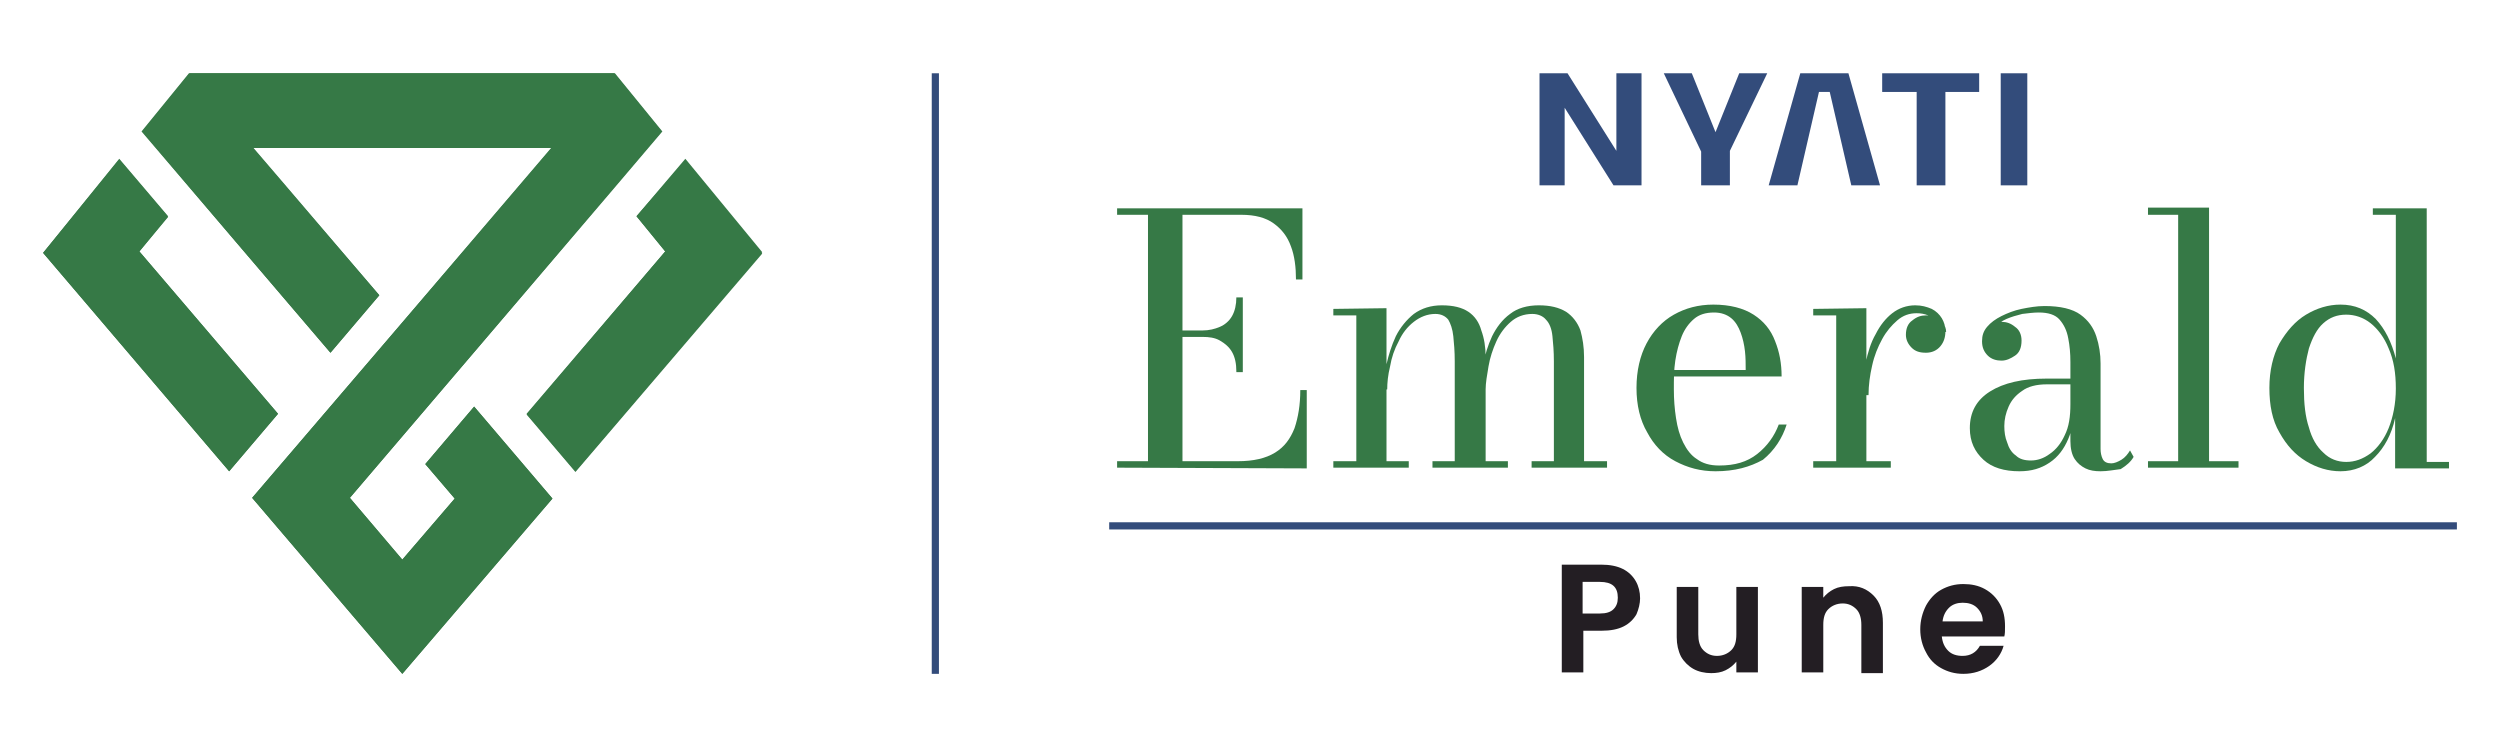 <?xml version="1.0" encoding="utf-8"?>
<!-- Generator: Adobe Illustrator 25.4.1, SVG Export Plug-In . SVG Version: 6.00 Build 0)  -->
<svg version="1.1" id="Layer_1" xmlns="http://www.w3.org/2000/svg" xmlns:xlink="http://www.w3.org/1999/xlink" x="0px" y="0px"
	 viewBox="0 0 348 104" style="enable-background:new 0 0 348 104;" xml:space="preserve">
<style type="text/css">
	.st0{display:none;}
	.st1{display:inline;fill-rule:evenodd;clip-rule:evenodd;fill:none;stroke:#B28012;stroke-width:2;stroke-miterlimit:10;}
	.st2{display:inline;fill:none;stroke:#B28012;stroke-width:2;stroke-miterlimit:10;}
	.st3{fill-rule:evenodd;clip-rule:evenodd;fill:#367946;}
	.st4{fill:#367946;}
	.st5{fill:none;stroke:#334C7B;stroke-miterlimit:10;}
	.st6{display:inline;fill:#B7994A;stroke:#B28012;stroke-miterlimit:10;}
	.st7{display:inline;fill:none;stroke:#B28012;stroke-width:1.694;stroke-miterlimit:10;}
	.st8{fill:#334C7B;}
	.st9{fill:#231E23;}
</style>
<g>
	<g>
		<g class="st0">
			<path class="st1" d="M80.1,65.6l-6.8-8L92.6,35l-4-4.9l6.8-8l10.7,13L80.1,65.6z M19.4,35l19.3,22.6l-6.8,8L6,35.2l10.6-13l6.8,8
				L19.4,35z M56,93.8L35.1,69.3C49,53.1,62.9,36.8,76.8,20.5H35.2l4.2,4.9l13.4,15.7l-6.8,8c-8.8-10.3-17.5-20.5-26.3-30.8l6.6-8.1
				h59.2l6.6,8.1l-6.8,8C73.2,40.6,60.9,55,48.7,69.3l7.3,8.6l7.3-8.5l-4.1-4.8l6.8-8l10.9,12.8L56,93.8z"/>
			<path class="st2" d="M6,35.2l25.9,30.4l6.8-8L19.4,35l4-4.9l-6.8-8L6,35.2z M88.6,30.1l4,4.9L73.3,57.7l6.8,8l26-30.4l-10.7-13
				L88.6,30.1z M85.6,10.2H26.4l-6.6,8.1C28.5,28.6,37.2,38.8,46,49.1l6.8-8L39.4,25.5l-4.2-4.9h41.6C62.9,36.8,49,53.1,35.1,69.3
				L56,93.8l20.9-24.4L66,56.6l-6.8,8l4.1,4.8L56,77.9l-7.3-8.6c12.2-14.3,24.5-28.7,36.7-43l6.8-8L85.6,10.2z"/>
			<line class="st2" x1="85.6" y1="10.2" x2="26.4" y2="10.2"/>
			<path class="st2" d="M80.1,65.6l-6.8-8L92.6,35l-4-4.9l6.8-8l10.7,13L80.1,65.6z M19.4,35l19.3,22.6l-6.8,8L6,35.2l10.6-13l6.8,8
				L19.4,35z M56,93.8L35.1,69.3C49,53.1,62.9,36.8,76.8,20.5H35.2l4.2,4.9l13.4,15.7l-6.8,8c-8.8-10.3-17.5-20.5-26.3-30.8l6.6-8.1
				h59.2l6.6,8.1l-6.8,8C73.2,40.6,60.9,55,48.7,69.3l7.3,8.6l7.3-8.5l-4.1-4.8l6.8-8l10.9,12.8L56,93.8z"/>
		</g>
		<path class="st3" d="M80.1,65.6l-6.8-8L92.6,35l-4-4.9l6.8-8l10.7,13L80.1,65.6z M19.4,35l19.3,22.6l-6.8,8L6,35.2l10.6-13l6.8,8
			L19.4,35z M56,93.8L35.1,69.3C49,53.1,62.9,36.8,76.8,20.5H35.2l4.2,4.9l13.4,15.7l-6.8,8c-8.8-10.3-17.5-20.5-26.3-30.8l6.6-8.1
			h59.2l6.6,8.1l-6.8,8C73.2,40.6,60.9,55,48.7,69.3l7.3,8.6l7.3-8.5l-4.1-4.8l6.8-8l10.9,12.8L56,93.8z"/>
		<path class="st4" d="M6,35.2l25.9,30.4l6.8-8L19.4,35l4-4.9l-6.8-8L6,35.2z M88.6,30.1l4,4.9L73.3,57.7l6.8,8l26-30.4l-10.7-13
			L88.6,30.1z M85.6,10.2H26.4l-6.6,8.1C28.5,28.6,37.2,38.8,46,49.1l6.8-8L39.4,25.5l-4.2-4.9h41.6C62.9,36.8,49,53.1,35.1,69.3
			L56,93.8l20.9-24.4L66,56.6l-6.8,8l4.1,4.8L56,77.9l-7.3-8.6c12.2-14.3,24.5-28.7,36.7-43l6.8-8L85.6,10.2z"/>
	</g>
	<line class="st5" x1="130.2" y1="10.2" x2="130.2" y2="93.8"/>
	<g>
		<g>
			<g class="st0">
				<path class="st6" d="M155.5,65.1v-0.9h4.3V29.9h-4.3V29h25.8v9.9h-0.9c0-1.7-0.2-3.3-0.7-4.6c-0.5-1.4-1.3-2.4-2.4-3.2
					c-1.1-0.8-2.6-1.2-4.5-1.2h-8.2v34.3h7.7c2.2,0,3.9-0.4,5.2-1.2s2.1-1.9,2.7-3.4c0.5-1.5,0.8-3.2,0.8-5.3h0.9v10.9L155.5,65.1
					L155.5,65.1z M172.1,51.7c0-1.1-0.2-2-0.6-2.7c-0.4-0.7-1-1.2-1.7-1.6c-0.7-0.4-1.5-0.5-2.4-0.5h-4V46h4c0.9,0,1.7-0.2,2.4-0.5
					s1.3-0.8,1.7-1.5s0.6-1.6,0.6-2.6h0.9v10.4h-0.9V51.7z"/>
				<path class="st7" d="M155.5,65.1v-0.9h4.3V29.9h-4.3V29h25.8v9.9h-0.9c0-1.7-0.2-3.3-0.7-4.6c-0.5-1.4-1.3-2.4-2.4-3.2
					c-1.1-0.8-2.6-1.2-4.5-1.2h-8.2v34.3h7.7c2.2,0,3.9-0.4,5.2-1.2s2.1-1.9,2.7-3.4c0.5-1.5,0.8-3.2,0.8-5.3h0.9v10.9L155.5,65.1
					L155.5,65.1z M172.1,51.7c0-1.1-0.2-2-0.6-2.7c-0.4-0.7-1-1.2-1.7-1.6c-0.7-0.4-1.5-0.5-2.4-0.5h-4V46h4c0.9,0,1.7-0.2,2.4-0.5
					s1.3-0.8,1.7-1.5s0.6-1.6,0.6-2.6h0.9v10.4h-0.9V51.7z"/>
				<path class="st6" d="M193,42.9v21.3h3.1v0.9h-10.5v-0.9h3.2V43.9h-3.2V43L193,42.9L193,42.9z M206.8,49.7v14.5h3.1v0.9h-10.5
					v-0.9h3.1V50.3c0-1.4-0.1-2.5-0.2-3.5c-0.1-1-0.4-1.8-0.7-2.3c-0.4-0.5-1-0.8-1.8-0.8c-1.1,0-2.1,0.4-3,1.1
					c-0.9,0.7-1.6,1.6-2.1,2.7c-0.6,1.1-1,2.3-1.2,3.5c-0.3,1.2-0.4,2.3-0.4,3.2l-0.5,0.1c0-1.1,0.1-2.3,0.4-3.6
					c0.3-1.3,0.7-2.6,1.3-3.9c0.6-1.2,1.5-2.3,2.5-3.1c1.1-0.8,2.4-1.2,3.9-1.2c1.6,0,2.8,0.3,3.7,0.9c0.9,0.6,1.5,1.5,1.8,2.6
					C206.6,47.1,206.8,48.3,206.8,49.7z M220.5,49.7v14.5h3.2v0.9h-10.5v-0.9h3.1V50.3c0-1.4-0.1-2.5-0.2-3.5
					c-0.1-1-0.4-1.8-0.9-2.3c-0.4-0.5-1.1-0.8-1.9-0.8c-1.2,0-2.2,0.4-3,1.1c-0.8,0.7-1.5,1.6-2,2.7c-0.5,1.1-0.9,2.3-1.1,3.5
					c-0.2,1.2-0.4,2.3-0.4,3.2l-0.6,0.1c0-1.1,0.1-2.3,0.3-3.6s0.6-2.6,1.2-3.9c0.6-1.2,1.4-2.3,2.5-3.1c1-0.8,2.4-1.2,4-1.2
					s2.8,0.3,3.8,0.9c0.9,0.6,1.6,1.5,2,2.6C220.3,47.1,220.5,48.3,220.5,49.7z"/>
				<path class="st7" d="M193,42.9v21.3h3.1v0.9h-10.5v-0.9h3.2V43.9h-3.2V43L193,42.9L193,42.9z M206.8,49.7v14.5h3.1v0.9h-10.5
					v-0.9h3.1V50.3c0-1.4-0.1-2.5-0.2-3.5c-0.1-1-0.4-1.8-0.7-2.3c-0.4-0.5-1-0.8-1.8-0.8c-1.1,0-2.1,0.4-3,1.1
					c-0.9,0.7-1.6,1.6-2.1,2.7c-0.6,1.1-1,2.3-1.2,3.5c-0.3,1.2-0.4,2.3-0.4,3.2l-0.5,0.1c0-1.1,0.1-2.3,0.4-3.6
					c0.3-1.3,0.7-2.6,1.3-3.9c0.6-1.2,1.5-2.3,2.5-3.1c1.1-0.8,2.4-1.2,3.9-1.2c1.6,0,2.8,0.3,3.7,0.9c0.9,0.6,1.5,1.5,1.8,2.6
					C206.6,47.1,206.8,48.3,206.8,49.7z M220.5,49.7v14.5h3.2v0.9h-10.5v-0.9h3.1V50.3c0-1.4-0.1-2.5-0.2-3.5
					c-0.1-1-0.4-1.8-0.9-2.3c-0.4-0.5-1.1-0.8-1.9-0.8c-1.2,0-2.2,0.4-3,1.1c-0.8,0.7-1.5,1.6-2,2.7c-0.5,1.1-0.9,2.3-1.1,3.5
					c-0.2,1.2-0.4,2.3-0.4,3.2l-0.6,0.1c0-1.1,0.1-2.3,0.3-3.6s0.6-2.6,1.2-3.9c0.6-1.2,1.4-2.3,2.5-3.1c1-0.8,2.4-1.2,4-1.2
					s2.8,0.3,3.8,0.9c0.9,0.6,1.6,1.5,2,2.6C220.3,47.1,220.5,48.3,220.5,49.7z"/>
				<path class="st6" d="M238.8,65.6c-2.1,0-3.9-0.5-5.6-1.4c-1.7-0.9-3-2.3-3.9-4c-1-1.7-1.5-3.8-1.5-6.2s0.5-4.5,1.4-6.2
					s2.2-3.1,3.8-4s3.4-1.4,5.5-1.4c2.3,0,4.2,0.5,5.6,1.4c1.4,0.9,2.4,2.1,3,3.7c0.6,1.5,0.9,3.1,0.9,4.9h-16.9v-0.9H243
					c0-0.8,0-1.7-0.1-2.6c-0.1-0.9-0.3-1.8-0.6-2.6s-0.7-1.5-1.3-2s-1.4-0.8-2.4-0.8c-1.2,0-2.1,0.3-2.8,0.9
					c-0.7,0.6-1.3,1.4-1.7,2.4s-0.7,2.1-0.9,3.4c-0.2,1.3-0.2,2.6-0.2,4s0.1,2.7,0.3,4s0.5,2.4,1,3.4s1.1,1.8,1.9,2.3
					c0.8,0.6,1.8,0.9,3.1,0.9c2.2,0,3.9-0.5,5.3-1.6c1.4-1.1,2.4-2.5,3-4.1h1.1c-0.6,1.9-1.7,3.6-3.3,4.9
					C243.6,65,241.5,65.6,238.8,65.6"/>
				<path class="st7" d="M238.8,65.6c-2.1,0-3.9-0.5-5.6-1.4c-1.7-0.9-3-2.3-3.9-4c-1-1.7-1.5-3.8-1.5-6.2s0.5-4.5,1.4-6.2
					s2.2-3.1,3.8-4s3.4-1.4,5.5-1.4c2.3,0,4.2,0.5,5.6,1.4c1.4,0.9,2.4,2.1,3,3.7c0.6,1.5,0.9,3.1,0.9,4.9h-16.9v-0.9H243
					c0-0.8,0-1.7-0.1-2.6c-0.1-0.9-0.3-1.8-0.6-2.6s-0.7-1.5-1.3-2s-1.4-0.8-2.4-0.8c-1.2,0-2.1,0.3-2.8,0.9
					c-0.7,0.6-1.3,1.4-1.7,2.4s-0.7,2.1-0.9,3.4c-0.2,1.3-0.2,2.6-0.2,4s0.1,2.7,0.3,4s0.5,2.4,1,3.4s1.1,1.8,1.9,2.3
					c0.8,0.6,1.8,0.9,3.1,0.9c2.2,0,3.9-0.5,5.3-1.6c1.4-1.1,2.4-2.5,3-4.1h1.1c-0.6,1.9-1.7,3.6-3.3,4.9
					C243.6,65,241.5,65.6,238.8,65.6z"/>
				<path class="st6" d="M259.8,42.9v21.3h3.4v0.9h-10.8v-0.9h3.2V43.9h-3.2V43L259.8,42.9L259.8,42.9z M259.3,54.8
					c0-1.4,0.1-2.8,0.4-4.3c0.3-1.4,0.7-2.8,1.4-4c0.6-1.2,1.4-2.2,2.3-2.9s2-1.1,3.2-1.1c0.9,0,1.6,0.2,2.3,0.5
					c0.6,0.3,1.1,0.8,1.4,1.3s0.5,1.1,0.5,1.8c0,0.8-0.2,1.5-0.7,2.1s-1.2,0.9-2,0.9c-0.9,0-1.5-0.2-2-0.7s-0.8-1.1-0.8-1.8
					c0-0.9,0.3-1.6,0.9-2c0.6-0.5,1.2-0.7,1.9-0.7c0.5,0,1,0.1,1.4,0.3s0.7,0.5,1,0.8c0.2,0.3,0.4,0.7,0.4,1.2H270
					c0-0.5-0.1-0.9-0.4-1.4c-0.3-0.4-0.7-0.7-1.2-0.9s-1-0.3-1.6-0.3c-1,0-1.9,0.3-2.7,1c-0.8,0.7-1.5,1.5-2.1,2.6s-1.1,2.3-1.4,3.7
					c-0.3,1.3-0.5,2.7-0.5,4.1h-0.8V54.8z"/>
				<path class="st7" d="M259.8,42.9v21.3h3.4v0.9h-10.8v-0.9h3.2V43.9h-3.2V43L259.8,42.9L259.8,42.9z M259.3,54.8
					c0-1.4,0.1-2.8,0.4-4.3c0.3-1.4,0.7-2.8,1.4-4c0.6-1.2,1.4-2.2,2.3-2.9s2-1.1,3.2-1.1c0.9,0,1.6,0.2,2.3,0.5
					c0.6,0.3,1.1,0.8,1.4,1.3s0.5,1.1,0.5,1.8c0,0.8-0.2,1.5-0.7,2.1s-1.2,0.9-2,0.9c-0.9,0-1.5-0.2-2-0.7s-0.8-1.1-0.8-1.8
					c0-0.9,0.3-1.6,0.9-2c0.6-0.5,1.2-0.7,1.9-0.7c0.5,0,1,0.1,1.4,0.3s0.7,0.5,1,0.8c0.2,0.3,0.4,0.7,0.4,1.2H270
					c0-0.5-0.1-0.9-0.4-1.4c-0.3-0.4-0.7-0.7-1.2-0.9s-1-0.3-1.6-0.3c-1,0-1.9,0.3-2.7,1c-0.8,0.7-1.5,1.5-2.1,2.6s-1.1,2.3-1.4,3.7
					c-0.3,1.3-0.5,2.7-0.5,4.1h-0.8V54.8z"/>
				<path class="st6" d="M281.1,65.6c-2.1,0-3.8-0.5-5-1.6s-1.9-2.5-1.9-4.4c0-2.2,0.9-3.9,2.8-5.1c1.9-1.2,4.5-1.8,7.9-1.8h5.5v0.8
					h-5.5c-1.4,0-2.6,0.3-3.4,0.9c-0.9,0.6-1.5,1.3-1.9,2.2s-0.6,1.8-0.6,2.7c0,0.8,0.1,1.6,0.4,2.3c0.2,0.7,0.6,1.4,1.2,1.8
					c0.5,0.5,1.2,0.7,2.1,0.7s1.8-0.3,2.6-0.9c0.9-0.6,1.6-1.5,2.1-2.6c0.6-1.2,0.8-2.6,0.8-4.4h0.6c0,1.8-0.3,3.5-0.9,4.9
					s-1.4,2.5-2.6,3.3C284.1,65.2,282.8,65.6,281.1,65.6 M292.4,65.6c-0.8,0-1.5-0.1-2.1-0.4s-1.1-0.7-1.5-1.3
					c-0.4-0.6-0.6-1.5-0.6-2.5v-11c0-1.2-0.1-2.3-0.3-3.3c-0.2-1.1-0.6-1.9-1.2-2.6c-0.6-0.7-1.6-1-2.9-1c-0.7,0-1.5,0.1-2.3,0.2
					c-0.8,0.2-1.5,0.4-2.2,0.7s-1.2,0.7-1.6,1.2s-0.6,1.1-0.6,1.8H276c0-0.8,0.3-1.5,0.8-1.9c0.5-0.5,1.1-0.7,1.8-0.7
					c0.7,0,1.3,0.2,1.9,0.7c0.6,0.4,0.9,1.1,0.9,1.9c0,1-0.3,1.7-0.9,2.1c-0.6,0.4-1.2,0.7-1.9,0.7c-0.7,0-1.4-0.2-1.9-0.7
					s-0.8-1.1-0.8-2c0-0.8,0.2-1.4,0.7-2s1.2-1.1,2-1.5s1.8-0.8,2.8-1s2.1-0.4,3.2-0.4c2.2,0,3.9,0.4,5,1.2s1.8,1.8,2.2,3
					c0.4,1.2,0.6,2.5,0.6,3.8v11.9c0,0.5,0.1,1,0.3,1.4c0.2,0.4,0.6,0.6,1.2,0.6c0.4,0,0.9-0.2,1.4-0.5c0.5-0.3,0.9-0.8,1.2-1.3
					l0.5,0.9c-0.4,0.7-1,1.2-1.8,1.7C294.3,65.4,293.4,65.6,292.4,65.6z"/>
				<path class="st7" d="M281.1,65.6c-2.1,0-3.8-0.5-5-1.6s-1.9-2.5-1.9-4.4c0-2.2,0.9-3.9,2.8-5.1c1.9-1.2,4.5-1.8,7.9-1.8h5.5v0.8
					h-5.5c-1.4,0-2.6,0.3-3.4,0.9c-0.9,0.6-1.5,1.3-1.9,2.2s-0.6,1.8-0.6,2.7c0,0.8,0.1,1.6,0.4,2.3c0.2,0.7,0.6,1.4,1.2,1.8
					c0.5,0.5,1.2,0.7,2.1,0.7s1.8-0.3,2.6-0.9c0.9-0.6,1.6-1.5,2.1-2.6c0.6-1.2,0.8-2.6,0.8-4.4h0.6c0,1.8-0.3,3.5-0.9,4.9
					s-1.4,2.5-2.6,3.3C284.1,65.2,282.8,65.6,281.1,65.6z M292.4,65.6c-0.8,0-1.5-0.1-2.1-0.4s-1.1-0.7-1.5-1.3
					c-0.4-0.6-0.6-1.5-0.6-2.5v-11c0-1.2-0.1-2.3-0.3-3.3c-0.2-1.1-0.6-1.9-1.2-2.6c-0.6-0.7-1.6-1-2.9-1c-0.7,0-1.5,0.1-2.3,0.2
					c-0.8,0.2-1.5,0.4-2.2,0.7s-1.2,0.7-1.6,1.2s-0.6,1.1-0.6,1.8H276c0-0.8,0.3-1.5,0.8-1.9c0.5-0.5,1.1-0.7,1.8-0.7
					c0.7,0,1.3,0.2,1.9,0.7c0.6,0.4,0.9,1.1,0.9,1.9c0,1-0.3,1.7-0.9,2.1c-0.6,0.4-1.2,0.7-1.9,0.7c-0.7,0-1.4-0.2-1.9-0.7
					s-0.8-1.1-0.8-2c0-0.8,0.2-1.4,0.7-2s1.2-1.1,2-1.5s1.8-0.8,2.8-1s2.1-0.4,3.2-0.4c2.2,0,3.9,0.4,5,1.2s1.8,1.8,2.2,3
					c0.4,1.2,0.6,2.5,0.6,3.8v11.9c0,0.5,0.1,1,0.3,1.4c0.2,0.4,0.6,0.6,1.2,0.6c0.4,0,0.9-0.2,1.4-0.5c0.5-0.3,0.9-0.8,1.2-1.3
					l0.5,0.9c-0.4,0.7-1,1.2-1.8,1.7C294.3,65.4,293.4,65.6,292.4,65.6z"/>
				<polygon class="st6" points="307.5,28.9 307.5,64.2 311.6,64.2 311.6,65.1 299,65.1 299,64.2 303.2,64.2 303.2,29.9 299,29.9 
					299,28.9 				"/>
				<polygon class="st7" points="307.5,28.9 307.5,64.2 311.6,64.2 311.6,65.1 299,65.1 299,64.2 303.2,64.2 303.2,29.9 299,29.9 
					299,28.9 				"/>
				<path class="st6" d="M325.8,65.6c-1.7,0-3.3-0.5-4.8-1.4s-2.7-2.2-3.7-4c-1-1.7-1.4-3.8-1.4-6.2s0.5-4.5,1.4-6.2
					c1-1.7,2.2-3.1,3.7-4s3.1-1.4,4.8-1.4c2,0,3.6,0.7,4.9,2c1.3,1.4,2.2,3.2,2.8,5.5v-20h-3.2V29h7.5v35.3h3.1v0.9h-7.5v-7
					c-0.5,2.3-1.5,4.1-2.8,5.4C329.4,64.9,327.7,65.6,325.8,65.6 M326.6,64.3c1.2,0,2.3-0.4,3.4-1.2c1-0.8,1.9-2,2.5-3.5
					s1-3.4,1-5.5c0-2.2-0.3-4-1-5.6c-0.6-1.5-1.5-2.7-2.5-3.5s-2.2-1.2-3.4-1.2c-1.3,0-2.3,0.4-3.2,1.2c-0.9,0.8-1.5,2-2,3.5
					c-0.4,1.5-0.7,3.4-0.7,5.5c0,2.2,0.2,4,0.7,5.5c0.4,1.5,1.1,2.7,2,3.5C324.3,63.9,325.4,64.3,326.6,64.3z"/>
				<path class="st7" d="M325.8,65.6c-1.7,0-3.3-0.5-4.8-1.4s-2.7-2.2-3.7-4c-1-1.7-1.4-3.8-1.4-6.2s0.5-4.5,1.4-6.2
					c1-1.7,2.2-3.1,3.7-4s3.1-1.4,4.8-1.4c2,0,3.6,0.7,4.9,2c1.3,1.4,2.2,3.2,2.8,5.5v-20h-3.2V29h7.5v35.3h3.1v0.9h-7.5v-7
					c-0.5,2.3-1.5,4.1-2.8,5.4C329.4,64.9,327.7,65.6,325.8,65.6z M326.6,64.3c1.2,0,2.3-0.4,3.4-1.2c1-0.8,1.9-2,2.5-3.5
					s1-3.4,1-5.5c0-2.2-0.3-4-1-5.6c-0.6-1.5-1.5-2.7-2.5-3.5s-2.2-1.2-3.4-1.2c-1.3,0-2.3,0.4-3.2,1.2c-0.9,0.8-1.5,2-2,3.5
					c-0.4,1.5-0.7,3.4-0.7,5.5c0,2.2,0.2,4,0.7,5.5c0.4,1.5,1.1,2.7,2,3.5C324.3,63.9,325.4,64.3,326.6,64.3z"/>
			</g>
			<path class="st4" d="M155.5,65.1v-0.9h4.3V29.9h-4.3V29h25.8v9.9h-0.9c0-1.7-0.2-3.3-0.7-4.6c-0.5-1.4-1.3-2.4-2.4-3.2
				c-1.1-0.8-2.6-1.2-4.5-1.2h-8.2v34.3h7.7c2.2,0,3.9-0.4,5.2-1.2s2.1-1.9,2.7-3.4c0.5-1.5,0.8-3.2,0.8-5.3h0.9v10.9L155.5,65.1
				L155.5,65.1z M172.1,51.7c0-1.1-0.2-2-0.6-2.7c-0.4-0.7-1-1.2-1.7-1.6c-0.7-0.4-1.5-0.5-2.4-0.5h-4V46h4c0.9,0,1.7-0.2,2.4-0.5
				s1.3-0.8,1.7-1.5s0.6-1.6,0.6-2.6h0.9v10.4h-0.9V51.7z"/>
			<path class="st4" d="M193,42.9v21.3h3.1v0.9h-10.5v-0.9h3.2V43.9h-3.2V43L193,42.9L193,42.9z M206.8,49.7v14.5h3.1v0.9h-10.5
				v-0.9h3.1V50.3c0-1.4-0.1-2.5-0.2-3.5c-0.1-1-0.4-1.8-0.7-2.3c-0.4-0.5-1-0.8-1.8-0.8c-1.1,0-2.1,0.4-3,1.1
				c-0.9,0.7-1.6,1.6-2.1,2.7c-0.6,1.1-1,2.3-1.2,3.5c-0.3,1.2-0.4,2.3-0.4,3.2l-0.5,0.1c0-1.1,0.1-2.3,0.4-3.6
				c0.3-1.3,0.7-2.6,1.3-3.9c0.6-1.2,1.5-2.3,2.5-3.1c1.1-0.8,2.4-1.2,3.9-1.2c1.6,0,2.8,0.3,3.7,0.9c0.9,0.6,1.5,1.5,1.8,2.6
				C206.6,47.1,206.8,48.3,206.8,49.7z M220.5,49.7v14.5h3.2v0.9h-10.5v-0.9h3.1V50.3c0-1.4-0.1-2.5-0.2-3.5c-0.1-1-0.4-1.8-0.9-2.3
				c-0.4-0.5-1.1-0.8-1.9-0.8c-1.2,0-2.2,0.4-3,1.1c-0.8,0.7-1.5,1.6-2,2.7c-0.5,1.1-0.9,2.3-1.1,3.5c-0.2,1.2-0.4,2.3-0.4,3.2
				l-0.6,0.1c0-1.1,0.1-2.3,0.3-3.6s0.6-2.6,1.2-3.9c0.6-1.2,1.4-2.3,2.5-3.1c1-0.8,2.4-1.2,4-1.2s2.8,0.3,3.8,0.9
				c0.9,0.6,1.6,1.5,2,2.6C220.3,47.1,220.5,48.3,220.5,49.7z"/>
			<path class="st4" d="M238.8,65.6c-2.1,0-3.9-0.5-5.6-1.4c-1.7-0.9-3-2.3-3.9-4c-1-1.7-1.5-3.8-1.5-6.2s0.5-4.5,1.4-6.2
				s2.2-3.1,3.8-4s3.4-1.4,5.5-1.4c2.3,0,4.2,0.5,5.6,1.4c1.4,0.9,2.4,2.1,3,3.7c0.6,1.5,0.9,3.1,0.9,4.9h-16.9v-0.9H243
				c0-0.8,0-1.7-0.1-2.6c-0.1-0.9-0.3-1.8-0.6-2.6s-0.7-1.5-1.3-2s-1.4-0.8-2.4-0.8c-1.2,0-2.1,0.3-2.8,0.9
				c-0.7,0.6-1.3,1.4-1.7,2.4s-0.7,2.1-0.9,3.4c-0.2,1.3-0.2,2.6-0.2,4s0.1,2.7,0.3,4s0.5,2.4,1,3.4s1.1,1.8,1.9,2.3
				c0.8,0.6,1.8,0.9,3.1,0.9c2.2,0,3.9-0.5,5.3-1.6c1.4-1.1,2.4-2.5,3-4.1h1.1c-0.6,1.9-1.7,3.6-3.3,4.9
				C243.6,65,241.5,65.6,238.8,65.6"/>
			<path class="st4" d="M259.8,42.9v21.3h3.4v0.9h-10.8v-0.9h3.2V43.9h-3.2V43L259.8,42.9L259.8,42.9z M259.3,54.8
				c0-1.4,0.1-2.8,0.4-4.3c0.3-1.4,0.7-2.8,1.4-4c0.6-1.2,1.4-2.2,2.3-2.9s2-1.1,3.2-1.1c0.9,0,1.6,0.2,2.3,0.5
				c0.6,0.3,1.1,0.8,1.4,1.3s0.5,1.1,0.5,1.8c0,0.8-0.2,1.5-0.7,2.1s-1.2,0.9-2,0.9c-0.9,0-1.5-0.2-2-0.7s-0.8-1.1-0.8-1.8
				c0-0.9,0.3-1.6,0.9-2c0.6-0.5,1.2-0.7,1.9-0.7c0.5,0,1,0.1,1.4,0.3s0.7,0.5,1,0.8c0.2,0.3,0.4,0.7,0.4,1.2H270
				c0-0.5-0.1-0.9-0.4-1.4c-0.3-0.4-0.7-0.7-1.2-0.9s-1-0.3-1.6-0.3c-1,0-1.9,0.3-2.7,1c-0.8,0.7-1.5,1.5-2.1,2.6s-1.1,2.3-1.4,3.7
				c-0.3,1.3-0.5,2.7-0.5,4.1h-0.8V54.8z"/>
			<path class="st4" d="M281.1,65.6c-2.1,0-3.8-0.5-5-1.6s-1.9-2.5-1.9-4.4c0-2.2,0.9-3.9,2.8-5.1c1.9-1.2,4.5-1.8,7.9-1.8h5.5v0.8
				h-5.5c-1.4,0-2.6,0.3-3.4,0.9c-0.9,0.6-1.5,1.3-1.9,2.2s-0.6,1.8-0.6,2.7c0,0.8,0.1,1.6,0.4,2.3c0.2,0.7,0.6,1.4,1.2,1.8
				c0.5,0.5,1.2,0.7,2.1,0.7s1.8-0.3,2.6-0.9c0.9-0.6,1.6-1.5,2.1-2.6c0.6-1.2,0.8-2.6,0.8-4.4h0.6c0,1.8-0.3,3.5-0.9,4.9
				s-1.4,2.5-2.6,3.3C284.1,65.2,282.8,65.6,281.1,65.6 M292.4,65.6c-0.8,0-1.5-0.1-2.1-0.4s-1.1-0.7-1.5-1.3
				c-0.4-0.6-0.6-1.5-0.6-2.5v-11c0-1.2-0.1-2.3-0.3-3.3c-0.2-1.1-0.6-1.9-1.2-2.6c-0.6-0.7-1.6-1-2.9-1c-0.7,0-1.5,0.1-2.3,0.2
				c-0.8,0.2-1.5,0.4-2.2,0.7s-1.2,0.7-1.6,1.2s-0.6,1.1-0.6,1.8H276c0-0.8,0.3-1.5,0.8-1.9c0.5-0.5,1.1-0.7,1.8-0.7
				c0.7,0,1.3,0.2,1.9,0.7c0.6,0.4,0.9,1.1,0.9,1.9c0,1-0.3,1.7-0.9,2.1c-0.6,0.4-1.2,0.7-1.9,0.7c-0.7,0-1.4-0.2-1.9-0.7
				s-0.8-1.1-0.8-2c0-0.8,0.2-1.4,0.7-2s1.2-1.1,2-1.5s1.8-0.8,2.8-1s2.1-0.4,3.2-0.4c2.2,0,3.9,0.4,5,1.2s1.8,1.8,2.2,3
				c0.4,1.2,0.6,2.5,0.6,3.8v11.9c0,0.5,0.1,1,0.3,1.4c0.2,0.4,0.6,0.6,1.2,0.6c0.4,0,0.9-0.2,1.4-0.5c0.5-0.3,0.9-0.8,1.2-1.3
				l0.5,0.9c-0.4,0.7-1,1.2-1.8,1.7C294.3,65.4,293.4,65.6,292.4,65.6z"/>
			<polygon class="st4" points="307.5,28.9 307.5,64.2 311.6,64.2 311.6,65.1 299,65.1 299,64.2 303.2,64.2 303.2,29.9 299,29.9 
				299,28.9 			"/>
			<path class="st4" d="M325.8,65.6c-1.7,0-3.3-0.5-4.8-1.4s-2.7-2.2-3.7-4c-1-1.7-1.4-3.8-1.4-6.2s0.5-4.5,1.4-6.2
				c1-1.7,2.2-3.1,3.7-4s3.1-1.4,4.8-1.4c2,0,3.6,0.7,4.9,2c1.3,1.4,2.2,3.2,2.8,5.5v-20h-3.2V29h7.5v35.3h3.1v0.9h-7.5v-7
				c-0.5,2.3-1.5,4.1-2.8,5.4C329.4,64.9,327.7,65.6,325.8,65.6 M326.6,64.3c1.2,0,2.3-0.4,3.4-1.2c1-0.8,1.9-2,2.5-3.5s1-3.4,1-5.5
				c0-2.2-0.3-4-1-5.6c-0.6-1.5-1.5-2.7-2.5-3.5s-2.2-1.2-3.4-1.2c-1.3,0-2.3,0.4-3.2,1.2c-0.9,0.8-1.5,2-2,3.5
				c-0.4,1.5-0.7,3.4-0.7,5.5c0,2.2,0.2,4,0.7,5.5c0.4,1.5,1.1,2.7,2,3.5C324.3,63.9,325.4,64.3,326.6,64.3z"/>
		</g>
		<g>
			<polygon class="st8" points="224.6,25.8 217.8,15 217.8,25.8 214.3,25.8 214.3,10.2 218.2,10.2 225,21 225,10.2 228.5,10.2 
				228.5,25.8 			"/>
			<polygon class="st8" points="242.1,10.2 238.8,18.4 235.5,10.2 231.6,10.2 236.8,21.1 236.8,25.8 240.8,25.8 240.8,21 246,10.2 
							"/>
			<polygon class="st8" points="275.5,10.2 262,10.2 262,12.8 266.8,12.8 266.8,25.8 270.8,25.8 270.8,12.8 275.5,12.8 			"/>
			<rect x="278.5" y="10.2" class="st8" width="3.7" height="15.6"/>
			<polygon class="st8" points="254.7,12.8 257.7,25.8 261.7,25.8 257.3,10.2 250.6,10.2 246.2,25.8 250.2,25.8 253.2,12.8 			"/>
		</g>
		<line class="st5" x1="154.4" y1="73.2" x2="342" y2="73.2"/>
		<g>
			<path class="st9" d="M227.8,85.5c-0.4,0.7-1,1.3-1.8,1.7c-0.8,0.4-1.8,0.6-3.1,0.6h-2.5v5.8h-3v-15h5.5c1.2,0,2.2,0.2,3,0.6
				s1.4,1,1.8,1.7c0.4,0.7,0.6,1.5,0.6,2.4C228.3,84,228.1,84.8,227.8,85.5z M224.6,84.8c0.4-0.4,0.6-0.9,0.6-1.6
				c0-1.5-0.8-2.2-2.5-2.2h-2.4v4.4h2.4C223.6,85.4,224.2,85.2,224.6,84.8z"/>
			<path class="st9" d="M244.7,81.7v11.9h-3v-1.5c-0.4,0.5-0.9,0.9-1.5,1.2c-0.6,0.3-1.3,0.4-2,0.4c-0.9,0-1.8-0.2-2.5-0.6
				s-1.3-1-1.7-1.7c-0.4-0.8-0.6-1.7-0.6-2.7v-7h3v6.6c0,0.9,0.2,1.7,0.7,2.2s1.1,0.8,1.9,0.8c0.8,0,1.5-0.3,2-0.8s0.7-1.2,0.7-2.2
				v-6.6C241.7,81.7,244.7,81.7,244.7,81.7z"/>
			<path class="st9" d="M260.8,82.9c0.9,0.9,1.3,2.2,1.3,3.8v7h-3V87c0-0.9-0.2-1.7-0.7-2.2s-1.1-0.8-1.9-0.8c-0.8,0-1.5,0.3-2,0.8
				s-0.7,1.2-0.7,2.2v6.6h-3V81.7h3v1.5c0.4-0.5,0.9-0.9,1.5-1.2c0.6-0.3,1.3-0.4,2.1-0.4C258.8,81.5,259.9,82,260.8,82.9z"/>
			<path class="st9" d="M279,88.6h-8.7c0.1,0.9,0.4,1.5,0.9,2s1.2,0.7,2,0.7c1.1,0,1.9-0.5,2.4-1.4h3.3c-0.3,1.1-1,2.1-2,2.8
				c-1,0.7-2.2,1.1-3.6,1.1c-1.2,0-2.2-0.3-3.1-0.8s-1.6-1.2-2.1-2.2c-0.5-0.9-0.8-2-0.8-3.2s0.3-2.3,0.8-3.3
				c0.5-0.9,1.2-1.7,2.1-2.2s1.9-0.8,3.1-0.8c1.1,0,2.1,0.2,3,0.7s1.6,1.2,2.1,2.1s0.7,1.9,0.7,3.1C279.1,87.8,279.1,88.2,279,88.6z
				 M276,86.5c0-0.8-0.3-1.4-0.8-1.9s-1.2-0.7-2-0.7c-0.7,0-1.4,0.2-1.9,0.7s-0.8,1.1-0.9,1.9H276z"/>
		</g>
	</g>
</g>
</svg>
